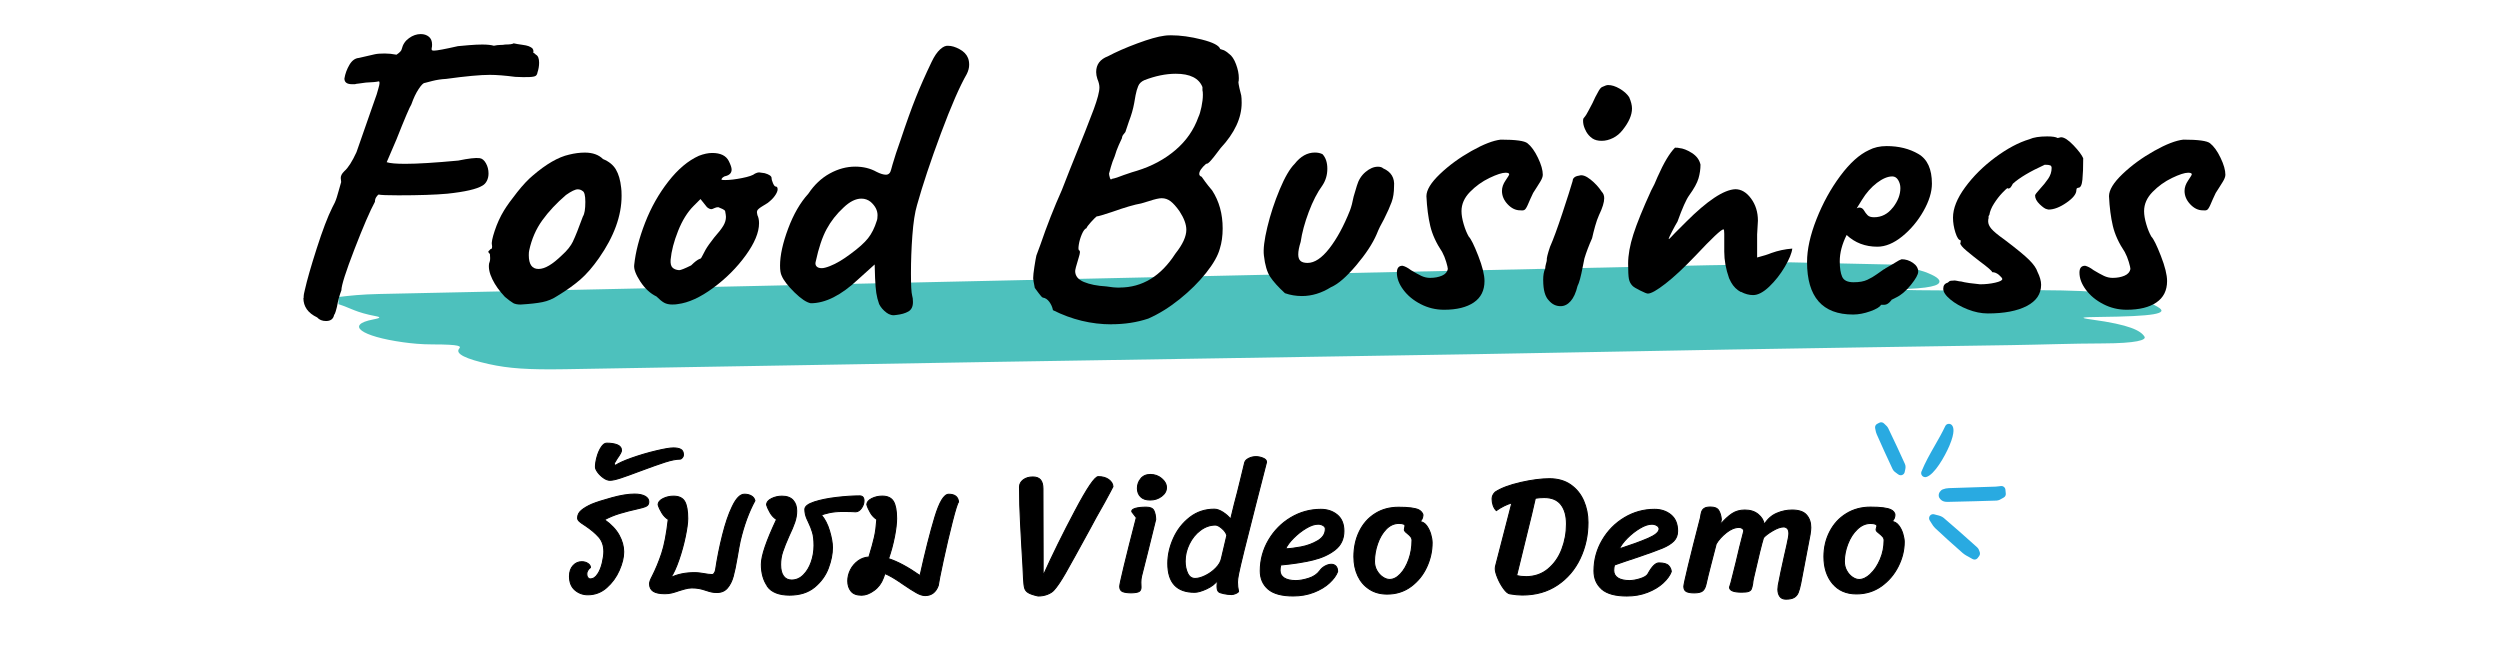 <svg xmlns="http://www.w3.org/2000/svg" id="Grid" width="600" height="160" viewBox="0 0 600 160"><defs><style>      .cls-1 {        stroke: #000;        stroke-miterlimit: 10;        stroke-width: .25px;      }      .cls-2 {        fill: #29aae1;      }      .cls-3 {        fill: #4dc1bd;      }    </style></defs><g><path class="cls-3" d="M429.26,62.95c8.7.19,17.41.38,26.11.57,2.27.59,5.07,1.16,6.67,1.76,2.3.86,3.83,1.74,3.34,2.6-.53.93-4,1.57-13.2,1.56,11.03.41,20.95.24,30.84.2,18.47-.08,25.54.43,31.87,2.59,1.39.47,2.14.96,2.99,1.45,2.8,1.61-.94,2.24-14.07,2.39-3.83.04-5.32.15-1.75.63,9.09,1.23,11.7,2.66,12.61,4.08.54.84-1.99,1.61-9.89,1.64-7.8.02-14.69.3-22.15.41-22.7.34-45.37.69-67.96,1.07-20.03.34-39.85.76-59.9,1.09-38.32.64-76.77,1.22-115.1,1.85-34.69.57-69.27,1.19-103.95,1.77-8.95.15-13.62-.17-18.39-1.23-5.43-1.21-8.17-2.45-7.13-3.7.47-.57.45-1.01-6.35-1.02-2.74,0-5.04-.23-7.13-.52-10.04-1.4-13.94-4.17-7.16-5.47,1.34-.26,2.17-.5.71-.77-4.96-.93-6.01-1.94-9.04-2.9l.04-1.72c2.67-.33,5.51-.63,9.69-.72,30.2-.64,60.42-1.27,90.57-1.93,39.48-.86,78.88-1.75,118.37-2.6,36.7-.8,73.55-1.54,110.17-2.37,6.58-.15,14.34-.06,19.18-.68Z"></path><g><path d="M72.87,71.53c0-.65.1-1.29.29-1.94.52-2.33,1.47-5.66,2.86-9.99,1.39-4.33,2.63-7.6,3.73-9.8.45-.78.81-1.58,1.07-2.42.26-.84.42-1.39.48-1.65.32-1.16.52-1.84.58-2.04l-.1-.97c0-.26.06-.52.19-.78.13-.26.35-.55.68-.87.9-.78,1.87-2.29,2.91-4.56l3.69-10.57,1.16-3.3c.06-.26.19-.71.39-1.36.19-.65.29-1.1.29-1.36s-.07-.39-.19-.39c-.52.13-1.55.23-3.1.29-.78.13-1.36.21-1.75.24-.39.03-.68.08-.87.15h-.68c-1.23,0-1.84-.45-1.84-1.36.19-1.16.6-2.26,1.21-3.3.61-1.03,1.37-1.58,2.28-1.65l3.78-.87c.58-.13,1.39-.19,2.42-.19.9,0,1.84.1,2.81.29.78-.52,1.2-.97,1.26-1.36.26-1.1.84-1.97,1.75-2.62.9-.65,1.84-.97,2.81-.97.78,0,1.42.21,1.94.63.52.42.78,1.05.78,1.89,0,.39-.03.68-.1.87v.34c0,.16.19.24.58.24.65,0,2.55-.35,5.72-1.07.52-.06,1.41-.15,2.67-.24,1.26-.1,2.31-.15,3.15-.15,1.23,0,2.17.1,2.81.29.58-.13,1.1-.19,1.55-.19s.84-.03,1.16-.1c1.1,0,1.78-.1,2.04-.29.58.13,1.24.24,1.99.34.74.1,1.28.21,1.6.34.32.13.61.29.87.48.19.26.29.49.29.68s-.03.33-.1.39l-.19-.1c.06,0,.18.05.34.15.16.1.34.24.53.44.52.26.78.91.78,1.94,0,.78-.13,1.55-.39,2.33-.06.39-.21.66-.44.82-.23.16-.76.26-1.6.29-.84.03-1.94.02-3.3-.05-2.46-.32-4.5-.48-6.11-.48-2.26,0-5.76.32-10.48.97-1.16.06-2.25.23-3.25.48-1,.26-1.63.42-1.89.49-.32,0-.81.49-1.45,1.46-.65.97-1.23,2.2-1.75,3.69-.39.58-1.59,3.39-3.59,8.44l-2.33,5.43c.78.26,2.26.39,4.46.39,2.91,0,7.14-.26,12.71-.78,2.52-.52,4.23-.71,5.14-.58.58.07,1.08.47,1.5,1.21.42.74.63,1.57.63,2.47,0,.65-.13,1.23-.39,1.75-.26.52-.62.91-1.07,1.16-1.36.84-4.17,1.49-8.44,1.94-2.85.26-6.76.39-11.74.39-2.65,0-4.24-.06-4.75-.19-.13.07-.31.26-.53.58-.23.32-.34.71-.34,1.16-1.16,2.13-2.8,5.92-4.9,11.35-2.1,5.43-3.15,8.73-3.15,9.89-.45,1.16-.81,2.49-1.07,3.98-.06.26-.16.61-.29,1.07-.13.45-.26.74-.39.87-.19.97-.84,1.46-1.94,1.46-.91,0-1.62-.29-2.13-.87-2.2-1.04-3.3-2.59-3.3-4.66Z"></path><path d="M123.12,72.7c-.45-.26-1.1-.74-1.94-1.45-1.29-1.36-2.3-2.76-3.01-4.22-.71-1.46-.97-2.73-.78-3.83.19-.45.27-.91.24-1.36-.03-.45-.05-.74-.05-.87-.26-.26-.39-.44-.39-.53s.06-.19.19-.29c.13-.1.23-.21.29-.34.39,0,.52-.36.39-1.07-.13-.52.1-1.65.68-3.39s1.32-3.36,2.23-4.85c.71-1.16,1.76-2.62,3.15-4.37,1.39-1.75,2.63-3.07,3.73-3.98,3.23-2.78,6.14-4.46,8.73-5.04,1.29-.32,2.55-.49,3.78-.49,1.87,0,3.33.52,4.36,1.55,1.42.58,2.46,1.42,3.1,2.52.65,1.1,1.07,2.56,1.26,4.37.06.39.1,1.03.1,1.94,0,4.79-1.81,9.76-5.43,14.94-1.49,2.13-2.98,3.85-4.46,5.14-1.49,1.29-3.3,2.59-5.43,3.88-1.16.78-2.39,1.29-3.69,1.55-1.29.26-3.04.45-5.24.58-.78,0-1.39-.13-1.84-.39ZM137.52,57.91c.55-1.13,1.34-3.12,2.38-5.97.39-.58.58-1.75.58-3.49,0-1.55-.23-2.42-.68-2.62-.32-.26-.71-.39-1.16-.39-.58,0-1.52.45-2.81,1.36-2.26,1.94-4.16,3.96-5.67,6.06-1.52,2.1-2.57,4.51-3.15,7.23-.07.26-.1.65-.1,1.16,0,2.2.78,3.3,2.33,3.3s3.36-1.1,5.63-3.3c1.23-1.1,2.12-2.21,2.67-3.35Z"></path><path d="M161.43,73.09c-.84,0-1.52-.15-2.04-.44-.52-.29-1.13-.79-1.84-1.5-1.49-.71-2.78-1.91-3.88-3.59-1.1-1.68-1.59-3.01-1.46-3.98.32-3.1,1.2-6.48,2.62-10.14,1.42-3.65,3.28-6.95,5.58-9.89,2.29-2.94,4.74-5,7.32-6.16,1.16-.45,2.23-.68,3.2-.68,2,0,3.33.65,3.98,1.94.45.91.68,1.59.68,2.04,0,.78-.45,1.29-1.36,1.55-.19,0-.42.1-.68.29-.26.19-.39.39-.39.58.06.07.35.1.87.1,1.1,0,2.46-.16,4.07-.48,1.62-.32,2.65-.68,3.1-1.07.39-.19.71-.29.97-.29l1.36.19c1.1.32,1.65.71,1.65,1.16,0,.32.11.74.34,1.26.23.52.44.78.63.78.32,0,.48.23.48.68,0,.39-.21.89-.63,1.5-.42.62-1.02,1.21-1.79,1.79-.32.19-.79.48-1.41.87-.62.39-.97.71-1.07.97-.1.26-.08.62.05,1.07.26.52.39,1.16.39,1.94,0,2.2-1.07,4.77-3.2,7.71-2.13,2.94-4.74,5.55-7.81,7.81-3.07,2.26-5.9,3.56-8.49,3.88-.32.07-.74.1-1.26.1ZM165.89,63.68c.84-.84,1.52-1.36,2.04-1.55.19,0,.37-.18.53-.53.16-.35.45-.9.87-1.65.42-.74,1.12-1.73,2.09-2.96,1.03-1.16,1.76-2.1,2.18-2.81.42-.71.63-1.42.63-2.13,0-.26-.07-.71-.19-1.36-.06-.19-.28-.37-.63-.53-.36-.16-.7-.31-1.02-.44-.32,0-.65.08-.97.24-.32.16-.55.24-.68.24-.32,0-.68-.16-1.07-.49l-1.55-1.94-1.65,1.65c-1.49,1.49-2.73,3.49-3.73,6.01-1,2.52-1.6,4.82-1.79,6.89-.06.91.08,1.54.44,1.89.35.36.89.57,1.6.63.39,0,1.36-.39,2.91-1.16Z"></path><path d="M212.74,75.02c-.78-.58-1.36-1.26-1.75-2.04-.32-.9-.55-1.79-.68-2.67-.13-.87-.23-2.05-.29-3.54l-.1-3.3-3.98,3.59c-4.07,3.82-7.86,5.72-11.35,5.72-1.04-.19-2.34-1.07-3.93-2.62-1.58-1.55-2.6-2.88-3.06-3.98-.26-.52-.39-1.33-.39-2.42,0-2.46.65-5.42,1.94-8.88,1.29-3.46,2.91-6.26,4.85-8.39,1.42-2.13,3.14-3.75,5.14-4.85,2-1.1,4.04-1.65,6.11-1.65,1.94,0,3.65.42,5.14,1.26.9.45,1.65.68,2.23.68.65,0,1.07-.42,1.26-1.26.06-.32.45-1.62,1.16-3.88l1.07-3.1c1.42-4.27,2.65-7.69,3.69-10.28,1.03-2.59,2.29-5.43,3.78-8.54.65-1.36,1.32-2.36,2.04-3.01.71-.65,1.36-.94,1.94-.87.84,0,1.76.28,2.76.83,1,.55,1.66,1.25,1.99,2.08.19.45.29,1,.29,1.65,0,.71-.19,1.46-.58,2.23-1.68,2.91-3.75,7.66-6.21,14.26-2.46,6.6-4.36,12.32-5.72,17.17-.52,1.75-.89,4.17-1.12,7.28-.23,3.1-.34,6.14-.34,9.12s.1,4.62.29,5.33c.13.39.19.91.19,1.55,0,1.1-.37,1.86-1.12,2.28-.74.42-1.7.69-2.86.82-.84.19-1.65,0-2.42-.58ZM204.11,60.96c1.94-1.42,3.35-2.68,4.22-3.78.87-1.1,1.57-2.49,2.09-4.17.13-.32.19-.78.19-1.36,0-1.16-.55-2.23-1.65-3.2-.65-.52-1.39-.78-2.23-.78-1.36,0-2.78.71-4.27,2.13-1.68,1.55-3.04,3.28-4.07,5.19-1.04,1.91-1.91,4.51-2.62,7.81-.13.45-.06.82.19,1.12.26.29.68.44,1.26.44.45,0,1.1-.16,1.94-.49,1.49-.58,3.14-1.55,4.95-2.91Z"></path><path d="M266.77,77.84c-4.85,0-9.54-1.13-14.06-3.4-.13-.71-.42-1.37-.87-1.99-.45-.61-.97-.95-1.55-1.02-.19-.06-.52-.4-.97-1.02-.45-.61-.78-1.05-.97-1.31-.26-1.29-.39-2.07-.39-2.33,0-.58.1-1.49.29-2.72.19-1.23.35-2.13.48-2.72l.97-2.62c1.55-4.53,3.26-8.89,5.14-13.09l1.94-4.95c2.91-7.18,4.82-11.99,5.72-14.45.9-2.46,1.36-4.2,1.36-5.24,0-.58-.16-1.26-.49-2.04-.19-.58-.29-1.13-.29-1.65,0-1.81.94-3.07,2.81-3.78,1.94-1.03,4.3-2.07,7.08-3.1,2.78-1.03,4.95-1.65,6.5-1.84.32-.06.84-.1,1.55-.1,2.26,0,4.74.34,7.42,1.02,2.68.68,4.15,1.44,4.41,2.28l.58.19c.06,0,.23.06.49.19.26.13.61.39,1.07.78.65.45,1.2,1.28,1.65,2.47.45,1.2.68,2.31.68,3.35,0,.45-.03.78-.1.97,0,.19.08.66.24,1.41.16.74.31,1.34.44,1.79.06.39.1.97.1,1.75,0,3.62-1.68,7.24-5.04,10.86l-1.26,1.65c-.13.19-.47.62-1.02,1.26-.55.65-.95.94-1.21.87-1.1.97-1.65,1.78-1.65,2.43,0,.32.19.55.58.68.13.19.4.58.82,1.16.42.58.99,1.29,1.7,2.13,1.68,2.59,2.52,5.62,2.52,9.12,0,1.81-.23,3.43-.68,4.85-.45,1.68-1.55,3.62-3.3,5.82s-3.86,4.3-6.35,6.3c-2.49,2-5,3.55-7.52,4.66-2.72.91-5.66,1.36-8.83,1.36ZM268.71,69.01c5.43,0,9.89-2.72,13.39-8.15,1.75-2.2,2.62-4.11,2.62-5.72,0-1.29-.55-2.78-1.65-4.46-.78-1.1-1.49-1.89-2.13-2.38-.65-.49-1.36-.73-2.13-.73-.65,0-1.65.23-3.01.68l-1.94.58c-1.55.26-3.88.94-6.98,2.04-2.13.71-3.36,1.07-3.69,1.07-.26.19-.71.65-1.36,1.36-.65.71-1,1.2-1.07,1.46-.39.13-.76.62-1.12,1.46-.36.84-.6,1.68-.73,2.52-.13.84-.1,1.29.1,1.36.26.06.23.62-.1,1.65-.32,1.04-.55,1.81-.68,2.33-.13.52-.19.84-.19.97,0,1.16.69,2.04,2.09,2.62,1.39.58,3.18.94,5.38,1.07,1.1.19,2.17.29,3.2.29ZM269.58,42.05c1.68-.58,2.78-.94,3.3-1.07,3.56-1.1,6.63-2.75,9.21-4.95,2.59-2.2,4.43-4.85,5.53-7.95.26-.52.5-1.32.73-2.42.23-1.1.34-2.07.34-2.91,0-.52-.03-.87-.1-1.07v-.78c-.84-2.13-2.98-3.2-6.4-3.2-2.39,0-4.92.52-7.57,1.55-.71.32-1.2.79-1.45,1.41-.26.62-.47,1.34-.63,2.18-.16.84-.28,1.49-.34,1.94-.26,1.42-.68,2.88-1.26,4.37l-.78,2.33c0,.13-.15.36-.44.68-.29.32-.44.65-.44.97-.13.26-.39.82-.78,1.7-.39.87-.71,1.76-.97,2.67-.39.91-.7,1.76-.92,2.57-.23.81-.37,1.34-.44,1.6,0,.19.06.52.19.97.13.45.29.55.49.29.71-.13,1.62-.42,2.72-.87Z"></path><path d="M304.84,66.44c-.74-1.13-1.25-2.83-1.5-5.09-.19-1.49.08-3.77.82-6.84.74-3.07,1.73-6.08,2.96-9.02,1.23-2.94,2.42-5,3.59-6.16,1.42-1.81,3.04-2.72,4.85-2.72.71,0,1.32.13,1.84.39.78.84,1.16,2,1.16,3.49s-.39,2.81-1.16,3.98c-1.23,1.68-2.33,3.82-3.3,6.4-.97,2.59-1.62,4.98-1.94,7.18-.39,1.23-.58,2.23-.58,3.01,0,.71.18,1.23.53,1.55.35.32.92.49,1.7.49,1.68,0,3.43-1.16,5.24-3.49,1.81-2.33,3.46-5.37,4.95-9.12.32-.84.61-1.94.87-3.3.45-1.55.71-2.42.78-2.62.39-1.36,1.08-2.46,2.08-3.3,1-.84,1.99-1.26,2.96-1.26.58,0,1,.13,1.26.39,1.94.84,2.81,2.3,2.62,4.37,0,1.42-.19,2.67-.58,3.73-.39,1.07-1,2.44-1.84,4.12-.71,1.23-1.29,2.42-1.75,3.59-.97,2.26-2.62,4.77-4.95,7.52-2.33,2.75-4.33,4.48-6.01,5.19-2.26,1.42-4.59,2.13-6.98,2.13-1.42,0-2.78-.23-4.07-.68-1.62-1.49-2.8-2.8-3.54-3.93Z"></path><path d="M340.97,72.99c-1.75-.9-3.14-2.05-4.17-3.44-1.04-1.39-1.55-2.76-1.55-4.12,0-1.1.45-1.65,1.36-1.65.58.13,1.26.48,2.04,1.07.97.58,1.79,1.04,2.47,1.36.68.32,1.37.48,2.09.48,1.1,0,2.05-.18,2.86-.53.81-.35,1.28-.89,1.41-1.6,0-.26-.13-.82-.39-1.7-.26-.87-.58-1.66-.97-2.38-1.42-2.13-2.38-4.22-2.86-6.26-.48-2.04-.79-4.41-.92-7.13,0-1.49,1.08-3.26,3.25-5.33,2.17-2.07,4.69-3.91,7.57-5.53,2.88-1.62,5.22-2.52,7.03-2.72,3.56,0,5.69.29,6.4.87.9.71,1.75,1.88,2.52,3.49.78,1.62,1.16,2.97,1.16,4.07,0,.45-.21,1.02-.63,1.7-.42.68-.7,1.12-.82,1.31l-.87,1.36-.68,1.46c-.13.32-.34.81-.63,1.45-.29.65-.55,1.04-.78,1.16-.23.13-.57.16-1.02.1-1.1,0-2.1-.49-3.01-1.46-.91-.97-1.36-2.04-1.36-3.2,0-.84.29-1.68.87-2.52.58-.84.87-1.33.87-1.46,0-.26-.29-.39-.87-.39-.84,0-2.13.42-3.88,1.26-1.75.84-3.3,1.96-4.66,3.35-1.36,1.39-2.04,2.93-2.04,4.61,0,.91.18,1.96.53,3.15.35,1.2.76,2.18,1.21,2.96.52.52,1.28,2.05,2.28,4.61,1,2.56,1.5,4.58,1.5,6.06,0,2.26-.86,3.98-2.57,5.14-1.71,1.16-4.09,1.75-7.13,1.75-2,0-3.88-.45-5.63-1.36Z"></path><path d="M370.36,67.26c0-1.23.16-2.17.49-2.81,0-.32.06-.71.19-1.16.13-.45.19-.74.19-.87-.06-.39.19-1.46.78-3.2.78-1.75,1.76-4.43,2.96-8.05,1.2-3.62,2.02-6.21,2.47-7.76,0-.32.13-.6.39-.82.26-.23.65-.37,1.16-.44.71-.26,1.62.05,2.72.92,1.1.87,2,1.86,2.72,2.96.39.39.58.91.58,1.55,0,.97-.42,2.33-1.26,4.07-.32.71-.63,1.59-.92,2.62-.29,1.04-.53,2-.73,2.91-.78,1.75-1.39,3.36-1.84,4.85-.19.84-.32,1.49-.39,1.94-.45,2.39-.87,3.95-1.26,4.66-.39,1.62-.94,2.83-1.65,3.64-.71.81-1.52,1.21-2.42,1.21-1.1,0-2.04-.45-2.81-1.36-.91-.91-1.36-2.52-1.36-4.85ZM380.64,31.47c-.39-.71-.62-1.39-.68-2.04-.06-.65,0-1.03.19-1.16.39-.45.78-1.07,1.16-1.84s.68-1.33.87-1.65c.52-1.16.94-2,1.26-2.52.45-.91.87-1.39,1.26-1.46.52-.26.94-.39,1.26-.39.84,0,1.76.29,2.76.87,1,.58,1.76,1.26,2.28,2.04.45,1.04.68,1.94.68,2.72,0,1.55-.74,3.27-2.23,5.14-.65.84-1.42,1.49-2.33,1.94-.91.45-1.81.68-2.72.68s-1.65-.19-2.23-.58c-.65-.45-1.16-1.03-1.55-1.75Z"></path><path d="M417.79,70.08c-.97-.52-1.75-1.29-2.33-2.33l-.48-.97c-.78-2.2-1.16-4.33-1.16-6.4v-4.27c0-.71-.06-1.07-.19-1.07-.52,0-2.75,2.1-6.69,6.3-2.78,2.91-5.19,5.16-7.23,6.74-2.04,1.58-3.44,2.38-4.22,2.38-.26,0-.87-.24-1.84-.73-.97-.48-1.59-.86-1.84-1.12-.45-.45-.74-1-.87-1.65-.13-.65-.19-1.87-.19-3.69,0-2.07.42-4.41,1.26-7.03.84-2.62,2.26-6.13,4.27-10.52.52-.91,1.03-2,1.55-3.3,1.49-3.36,2.88-5.69,4.17-6.98.52,0,.87.03,1.07.1.84.07,1.83.45,2.96,1.16,1.13.71,1.83,1.65,2.09,2.81,0,1.1-.16,2.2-.48,3.3-.32,1.1-1.07,2.46-2.23,4.07-.71.97-1.65,3.07-2.81,6.3-.32.52-.76,1.31-1.31,2.38-.55,1.07-.82,1.67-.82,1.79.06.07.26-.08.58-.44.32-.36.65-.69.97-1.02l2.62-2.62c5.11-5.11,9.05-7.73,11.83-7.86,1.42,0,2.68.74,3.78,2.23,1.1,1.49,1.65,3.27,1.65,5.33,0,.39-.07,1.49-.19,3.3v5.53c1.49-.39,2.62-.74,3.4-1.07,1.62-.58,3.3-.94,5.04-1.07-.13,1.1-.73,2.56-1.79,4.37-1.07,1.81-2.31,3.39-3.73,4.75-1.42,1.36-2.72,2.04-3.88,2.04-.97,0-1.94-.26-2.91-.78Z"></path><path d="M433.69,62.9c0-3.04.76-6.48,2.28-10.33,1.52-3.85,3.43-7.31,5.72-10.38,2.29-3.07,4.57-5.12,6.84-6.16,1.23-.65,2.65-.97,4.27-.97,2.91,0,5.45.63,7.61,1.89,2.17,1.26,3.25,3.64,3.25,7.13,0,2-.68,4.2-2.04,6.6-1.36,2.39-3.06,4.41-5.09,6.06-2.04,1.65-4.03,2.47-5.97,2.47-2.91,0-5.37-.94-7.37-2.81-1.1,2.2-1.65,4.3-1.65,6.3,0,1.62.19,2.86.58,3.73.39.87,1.29,1.31,2.72,1.31s2.46-.19,3.3-.58c.84-.39,1.62-.84,2.33-1.36.71-.52,1.26-.91,1.65-1.16l.39-.19h-.1c1.16-.65,2.02-1.15,2.57-1.5.55-.36,1.02-.6,1.41-.73.97,0,1.88.29,2.72.87.84.58,1.26,1.29,1.26,2.13,0,.65-.58,1.7-1.75,3.15-1.16,1.45-2.36,2.47-3.59,3.05l-1.16.58h.1c-.58.78-1.16,1.16-1.75,1.16h-.78c-.26.52-1.12,1.03-2.57,1.55-1.46.52-2.83.78-4.12.78-7.37,0-11.06-4.2-11.06-12.61ZM454.3,49.81c1.2-1.55,1.79-3.1,1.79-4.66,0-.71-.18-1.36-.53-1.94-.36-.58-.82-.87-1.41-.87-1.1,0-2.33.52-3.69,1.55-1.36,1.04-2.56,2.39-3.59,4.07l-1.26,2.04c.26-.13.45-.19.58-.19.52,0,.9.23,1.16.68.26.45.55.84.87,1.16.32.33.84.49,1.55.49,1.81,0,3.31-.78,4.51-2.33Z"></path><path d="M472.25,74.25c-1.65-.65-3.04-1.44-4.17-2.38-1.13-.94-1.7-1.79-1.7-2.57s.35-1.26,1.07-1.46l.48-.39c.13-.06.39-.1.78-.1.26-.06.58-.05.97.05.39.1.71.15.97.15.45.13,1.13.26,2.04.39l2.52.29c1.29,0,2.5-.13,3.64-.39,1.13-.26,1.7-.55,1.7-.87,0-.19-.26-.52-.78-.97-.52-.45-1.07-.68-1.65-.68,0-.26-1-1.13-3.01-2.62-1.1-.84-2.15-1.68-3.15-2.52-1-.84-1.5-1.46-1.5-1.84l.1-.19v-.49c-.45,0-.87-.61-1.26-1.84-.39-1.23-.58-2.42-.58-3.59,0-2.2.97-4.62,2.91-7.27,1.94-2.65,4.35-5.04,7.23-7.18,2.88-2.13,5.61-3.59,8.2-4.36.97-.45,2.39-.68,4.27-.68,1.23,0,2.07.13,2.52.39l.78-.19c.78,0,1.78.65,3.01,1.94,1.23,1.29,2,2.33,2.33,3.1,0,2.13-.06,3.85-.19,5.14-.13,1.29-.45,1.94-.97,1.94-.07,0-.16.03-.29.1-.13.07-.19.23-.19.48,0,.91-.79,1.91-2.38,3.01-1.59,1.1-3.02,1.65-4.32,1.65l-.39-.1c-.39-.06-.95-.45-1.7-1.16-.74-.71-1.12-1.42-1.12-2.13,0-.19.39-.71,1.16-1.55.78-.84,1.44-1.66,1.99-2.47.55-.81.82-1.66.82-2.57,0-.32-.11-.53-.34-.63-.23-.1-.66-.15-1.31-.15-3.56,1.62-6.11,3.14-7.66,4.56-.19.39-.37.68-.53.87-.16.19-.37.29-.63.29,0-.06-.03-.1-.1-.1-.13,0-.55.37-1.26,1.12-.71.74-1.37,1.6-1.99,2.57-.62.97-.99,1.88-1.12,2.72l-.19.29v.49c-.06.13-.1.39-.1.78,0,.58.26,1.18.78,1.79.52.62,1.55,1.47,3.1,2.57,2.91,2.2,4.9,3.83,5.97,4.9,1.07,1.07,1.73,2.02,1.99,2.86.58,1.16.87,2.2.87,3.1,0,2.2-1.15,3.9-3.44,5.09-2.3,1.2-5.42,1.79-9.36,1.79-1.55,0-3.15-.32-4.8-.97Z"></path><path d="M504.79,72.99c-1.75-.9-3.14-2.05-4.17-3.44-1.04-1.39-1.55-2.76-1.55-4.12,0-1.1.45-1.65,1.36-1.65.58.13,1.26.48,2.04,1.07.97.58,1.79,1.04,2.47,1.36.68.32,1.37.48,2.09.48,1.1,0,2.05-.18,2.86-.53.81-.35,1.28-.89,1.41-1.6,0-.26-.13-.82-.39-1.7-.26-.87-.58-1.66-.97-2.38-1.42-2.13-2.38-4.22-2.86-6.26-.48-2.04-.79-4.41-.92-7.13,0-1.49,1.08-3.26,3.25-5.33,2.17-2.07,4.69-3.91,7.57-5.53,2.88-1.62,5.22-2.52,7.03-2.72,3.56,0,5.69.29,6.4.87.9.71,1.75,1.88,2.52,3.49.78,1.62,1.16,2.97,1.16,4.07,0,.45-.21,1.02-.63,1.7-.42.68-.7,1.12-.82,1.31l-.87,1.36-.68,1.46c-.13.32-.34.81-.63,1.45-.29.65-.55,1.04-.78,1.16-.23.13-.57.16-1.02.1-1.1,0-2.1-.49-3.01-1.46-.91-.97-1.36-2.04-1.36-3.2,0-.84.29-1.68.87-2.52.58-.84.87-1.33.87-1.46,0-.26-.29-.39-.87-.39-.84,0-2.13.42-3.88,1.26-1.75.84-3.3,1.96-4.66,3.35-1.36,1.39-2.04,2.93-2.04,4.61,0,.91.18,1.96.53,3.15.35,1.2.76,2.18,1.21,2.96.52.52,1.28,2.05,2.28,4.61,1,2.56,1.5,4.58,1.5,6.06,0,2.26-.86,3.98-2.57,5.14-1.71,1.16-4.09,1.75-7.13,1.75-2,0-3.88-.45-5.63-1.36Z"></path></g></g><g><path class="cls-1" d="M143.47,137.77c.49-.78.85-1.7,1.09-2.75.24-1.05.36-1.92.36-2.62,0-1.43-.4-2.6-1.2-3.51-.8-.91-1.87-1.81-3.21-2.71-.67-.42-1.16-.76-1.45-1.03s-.44-.54-.44-.82c0-.73.31-1.35.94-1.87.63-.52,1.45-1,2.46-1.45,1.09-.45,2.7-.97,4.83-1.55,2.13-.59,3.95-.88,5.46-.88,1.04,0,1.86.17,2.48.5.62.34.92.78.92,1.34,0,.42-.13.73-.38.92-.25.2-.64.36-1.18.5l-1.01.25c-1.62.36-3.09.74-4.39,1.13-1.3.39-2.53.9-3.68,1.51,1.62,1.15,2.8,2.39,3.53,3.74.73,1.34,1.09,2.67,1.09,3.99s-.36,2.79-1.07,4.41c-.71,1.62-1.72,3.01-3.02,4.16-1.3,1.15-2.81,1.72-4.52,1.72-1.18,0-2.21-.38-3.09-1.13-.88-.76-1.32-1.86-1.32-3.32,0-1.06.29-1.91.86-2.54.57-.63,1.27-.95,2.08-.95.59,0,1.08.14,1.49.42.41.28.61.6.61.97-.06.03-.15.11-.29.25-.14.14-.27.32-.4.55s-.19.48-.19.76c0,.36.08.65.25.86s.35.32.55.32c.73,0,1.34-.39,1.83-1.18Z"></path><path class="cls-1" d="M143.28,109.66c.25-.91.59-1.69,1.01-2.33.42-.64.85-.97,1.3-.97,1.04,0,1.89.13,2.56.4.67.27,1.01.72,1.01,1.37,0,.31-.35.95-1.05,1.93l-.71,1.18.25.5c.73-.53,2.04-1.13,3.95-1.81,1.9-.67,3.85-1.25,5.84-1.72,1.99-.48,3.37-.71,4.16-.71s1.35.11,1.78.34c.43.22.65.67.65,1.34,0,.22-.09.45-.27.67-.18.22-.37.34-.57.34-.9,0-2.09.24-3.57.71-1.48.48-3.46,1.18-5.92,2.1-2.07.78-3.66,1.36-4.77,1.72-1.11.36-1.95.55-2.54.55-.48,0-.99-.19-1.53-.57s-1.01-.83-1.39-1.34c-.38-.52-.57-.94-.57-1.28,0-.7.13-1.5.38-2.42Z"></path><path class="cls-1" d="M156.51,138.36c.87-1.71,1.63-3.55,2.29-5.52.66-1.97,1.18-4.7,1.58-8.17-.62-.39-1.13-.92-1.53-1.58-.41-.66-.71-1.31-.9-1.95.03-.62.43-1.11,1.2-1.49.77-.38,1.6-.57,2.5-.57,1.29,0,2.18.42,2.67,1.26.49.84.74,2.21.74,4.12,0,1.01-.2,2.45-.59,4.33-.39,1.88-.9,3.73-1.53,5.56-.63,1.83-1.28,3.26-1.95,4.26,1.6-.78,3.51-1.18,5.75-1.18.36,0,.76.03,1.18.08.42.06.71.1.88.13.9.17,1.6.25,2.1.25.2,0,.37-.11.52-.34.15-.22.26-.48.31-.76.42-2.8.98-5.59,1.68-8.38.7-2.79,1.47-5.05,2.31-6.78.95-2.02,1.93-3.02,2.94-3.02.64,0,1.2.13,1.66.4.46.27.75.65.86,1.15-1.48,2.72-2.66,5.94-3.53,9.66-.17.78-.41,2.07-.71,3.86-.34,1.99-.66,3.54-.97,4.66-.31,1.12-.77,2.04-1.39,2.77-.62.73-1.46,1.09-2.52,1.09-.5,0-.94-.04-1.32-.13s-.82-.21-1.32-.38c-.56-.2-1.09-.34-1.6-.44-.5-.1-1.11-.15-1.81-.15-.56,0-1.15.1-1.79.29-.63.2-1.02.31-1.15.34-.7.25-1.32.44-1.85.57-.53.13-1.08.19-1.64.19-1.29,0-2.23-.2-2.81-.59-.59-.39-.88-.99-.88-1.81,0-.39.21-.98.63-1.76Z"></path><path class="cls-1" d="M184.21,140.71c-.99-1.4-1.49-3.15-1.49-5.25s1.22-5.61,3.65-10.79c-.62-.39-1.12-.92-1.51-1.58-.39-.66-.69-1.31-.88-1.95.03-.62.43-1.11,1.2-1.49.77-.38,1.6-.57,2.5-.57,1.18,0,2.06.32,2.65.97.59.64.88,1.5.88,2.56,0,.9-.15,1.8-.46,2.71-.31.91-.77,2.01-1.39,3.3-.67,1.51-1.18,2.77-1.51,3.78-.34,1.01-.5,2.04-.5,3.11,0,1.2.23,2.12.69,2.75.46.63,1.11.95,1.95.95,1.06,0,2-.4,2.81-1.2.81-.8,1.44-1.83,1.89-3.11.45-1.27.67-2.6.67-3.97s-.12-2.37-.36-3.17c-.24-.8-.57-1.63-.99-2.5-.06-.11-.17-.36-.34-.73-.17-.38-.29-.76-.38-1.13-.08-.38-.13-.76-.13-1.15,0-.7.76-1.29,2.27-1.79,1.51-.49,3.3-.85,5.38-1.09,2.07-.24,3.91-.36,5.5-.36.7,0,1.05.39,1.05,1.18,0,.59-.2,1.17-.59,1.74-.39.57-.85.88-1.39.9-.67-.06-1.76-.08-3.28-.08-1.09,0-2.1.1-3.02.29-.92.2-1.57.39-1.93.59.84.98,1.49,2.25,1.95,3.82.46,1.57.69,2.88.69,3.95,0,1.54-.33,3.19-.99,4.96-.66,1.76-1.76,3.28-3.3,4.56-1.54,1.27-3.54,1.91-6.01,1.91s-4.32-.7-5.31-2.1Z"></path><path class="cls-1" d="M214.66,128.87c-.35,1.79-.82,3.53-1.41,5.21,2.18.7,4.7,2.06,7.56,4.07,1.26-5.68,2.44-10.36,3.55-14.03,1.11-3.67,2.22-5.5,3.34-5.5,1.46,0,2.24.62,2.35,1.85-.25.25-.75,1.83-1.49,4.73-.74,2.9-1.47,6-2.18,9.3-.71,3.3-1.11,5.32-1.2,6.05-.59,1.6-1.64,2.39-3.15,2.39-.59,0-1.28-.22-2.08-.67s-1.86-1.12-3.17-2.02c-1.96-1.37-3.44-2.24-4.45-2.6-.06.34-.17.7-.34,1.09-.45,1.23-1.19,2.23-2.23,2.98-1.04.76-2.03,1.13-2.98,1.13-1.18,0-2.02-.32-2.54-.97s-.78-1.46-.78-2.44c0-.92.22-1.81.65-2.67.43-.85,1.04-1.57,1.81-2.14.77-.57,1.64-.89,2.62-.94.62-2.02,1.06-3.61,1.32-4.79.27-1.18.45-2.59.57-4.24-.62-.39-1.12-.92-1.51-1.58-.39-.66-.69-1.31-.88-1.95.03-.62.43-1.11,1.2-1.49.77-.38,1.6-.57,2.5-.57,1.29,0,2.18.43,2.69,1.28.5.85.76,2.22.76,4.09,0,1.15-.18,2.62-.52,4.41Z"></path><path class="cls-1" d="M246.77,142.23c-.45-.28-.73-.65-.86-1.11-.13-.46-.22-1.24-.27-2.33-.06-1.65-.2-4.23-.42-7.73-.03-.56-.13-2.37-.29-5.42-.17-3.05-.25-5.98-.25-8.78,0-.67.3-1.24.9-1.7s1.37-.69,2.29-.69c.84,0,1.46.23,1.85.69.39.46.59,1.17.59,2.12l.04,16.72v4.16c2.24-4.96,4.8-10.16,7.69-15.6,2.88-5.45,4.73-8.17,5.54-8.17,1.04,0,1.88.24,2.52.71.64.48.98,1.04,1.01,1.68-.17.36-.85,1.65-2.06,3.86l-1.97,3.49-1.43,2.65c-2.83,5.18-4.8,8.75-5.92,10.71-1.12,1.96-2.06,3.35-2.81,4.16-.34.39-.85.72-1.53.99-.69.27-1.44.4-2.25.4-1.12-.25-1.9-.52-2.35-.8Z"></path><path class="cls-1" d="M273.98,138.28c-.11.45-.17.94-.17,1.47l.04,1.18c0,.48-.15.81-.44,1.01-.29.2-.92.31-1.87.34-.92,0-1.62-.1-2.1-.29-.48-.2-.71-.62-.71-1.26,0-.31.36-1.95,1.07-4.91.71-2.97,1.69-6.83,2.92-11.59l-.97-1.26c-.08-.08-.13-.18-.13-.29,0-.28.31-.51.92-.69.62-.18,1.47-.27,2.56-.27.95,0,1.56.27,1.83.82.27.55.41,1.25.44,2.12-1.48,6.05-2.62,10.6-3.4,13.65ZM273.79,114.88c.55-.67,1.31-1.01,2.29-1.01,1.04,0,1.94.32,2.71.97.77.64,1.16,1.37,1.16,2.18s-.39,1.51-1.18,2.1c-.78.59-1.69.88-2.73.88s-1.77-.26-2.29-.78-.78-1.2-.78-2.04.27-1.64.82-2.31Z"></path><path class="cls-1" d="M299.71,109.99c.55-.27,1.13-.4,1.74-.4.5,0,1.05.11,1.64.34.59.22.88.55.88.97l-2.65,10.33c-2.32,9.04-3.68,14.56-4.07,16.55-.17.84-.25,1.48-.25,1.93,0,.76.08,1.5.25,2.23-.06.17-.27.34-.65.5-.38.17-.72.25-1.03.25-.56,0-1.18-.07-1.85-.21-.67-.14-1.09-.29-1.26-.46-.25-.22-.38-.67-.38-1.34,0-.5.06-.98.17-1.43-.59.84-1.48,1.53-2.67,2.08-1.19.55-2.15.82-2.88.82-4.28,0-6.43-2.31-6.43-6.93,0-2.02.46-4.03,1.37-6.05.91-2.02,2.21-3.68,3.91-5,1.69-1.32,3.66-1.97,5.9-1.97.62,0,1.3.25,2.06.73.76.49,1.37,1.04,1.85,1.66.62-2.6,1.16-4.77,1.64-6.51.22-.92.48-1.98.78-3.17.29-1.19.61-2.48.94-3.89.11-.42.44-.76.99-1.03ZM293.24,126.79c-.63-.52-1.14-.78-1.53-.78-1.29,0-2.49.42-3.61,1.26-1.12.84-2.01,1.93-2.67,3.28-.66,1.34-.99,2.73-.99,4.16,0,1.06.2,2.02.59,2.86.39.84.99,1.26,1.81,1.26.7,0,1.52-.23,2.46-.69.94-.46,1.77-1.06,2.5-1.81.73-.74,1.18-1.5,1.34-2.29l1.3-5.54c-.17-.62-.57-1.18-1.2-1.7Z"></path><path class="cls-1" d="M304.35,141.39c-1.26-1.09-1.89-2.55-1.89-4.37,0-2.66.67-5.12,2-7.39,1.33-2.27,3.11-4.07,5.33-5.4,2.23-1.33,4.63-1.99,7.2-1.99,1.57,0,2.88.44,3.95,1.32,1.06.88,1.6,2.18,1.6,3.89,0,1.9-.71,3.41-2.12,4.51-1.41,1.11-3.19,1.92-5.33,2.44-2.14.52-4.71.92-7.71,1.2-.11.42-.17.85-.17,1.3,0,.78.33,1.39.99,1.81.66.42,1.59.63,2.79.63.9,0,1.92-.18,3.09-.55,1.16-.36,2.05-.97,2.67-1.81.34-.48.76-.85,1.28-1.13.52-.28,1.01-.42,1.49-.42.45,0,.81.15,1.09.44.28.29.42.73.42,1.32-.34.9-.99,1.8-1.97,2.71-.98.91-2.23,1.66-3.74,2.25-1.51.59-3.16.88-4.96.88-2.74,0-4.75-.55-6.01-1.64ZM312.24,131.26c1.48-.28,2.83-.78,4.03-1.49,1.2-.71,1.81-1.66,1.81-2.84,0-.34-.18-.61-.55-.82-.36-.21-.76-.31-1.18-.31-.84,0-1.8.32-2.88.97-1.08.64-2.08,1.43-3,2.35-.92.92-1.57,1.79-1.93,2.6.98-.03,2.21-.18,3.7-.46Z"></path><path class="cls-1" d="M328.63,141.39c-1.2-.78-2.12-1.85-2.75-3.19-.63-1.34-.95-2.87-.95-4.58,0-2.24.44-4.26,1.32-6.07.88-1.81,2.13-3.23,3.76-4.26,1.62-1.04,3.51-1.55,5.67-1.55,2.38,0,3.99.21,4.83.63.22.11.44.29.65.52.21.24.33.47.36.69-.06.76-.31,1.29-.76,1.6.64.06,1.18.38,1.62.97.43.59.76,1.27.99,2.04.22.77.34,1.46.34,2.08,0,1.99-.43,3.93-1.3,5.82-.87,1.89-2.12,3.44-3.76,4.66-1.64,1.22-3.55,1.83-5.73,1.83-1.65,0-3.08-.39-4.28-1.18ZM336.08,137.77c.83-.87,1.5-2.02,2.02-3.47.52-1.44.78-2.99.78-4.64,0-.31-.1-.59-.29-.84-.2-.25-.48-.52-.84-.8-.06-.03-.19-.14-.4-.34-.21-.2-.31-.38-.31-.55,0-.11.03-.27.08-.48.06-.21.08-.36.08-.44,0-.39-.49-.59-1.47-.59-1.15,0-2.16.46-3.05,1.37-.88.91-1.57,2.07-2.06,3.49-.49,1.41-.74,2.83-.74,4.26,0,.81.19,1.55.57,2.21.38.66.85,1.18,1.41,1.55.56.38,1.11.57,1.64.57.9,0,1.76-.43,2.58-1.3Z"></path><path class="cls-1" d="M364.95,115.79c2.66-.6,4.97-.9,6.93-.9s3.72.49,5.1,1.47c1.39.98,2.42,2.27,3.11,3.86.69,1.6,1.03,3.32,1.03,5.17,0,3.11-.63,5.99-1.89,8.65-1.26,2.66-3.08,4.79-5.46,6.38-2.38,1.6-5.19,2.39-8.44,2.39-.81,0-1.81-.1-2.98-.29-.45-.08-.94-.5-1.49-1.26-.55-.76-1.02-1.6-1.41-2.54-.39-.94-.59-1.67-.59-2.2,0-.31.04-.6.13-.88l3.86-14.95c-1.26.36-2.51.98-3.74,1.85-.34-.34-.59-.76-.76-1.26s-.25-1.02-.25-1.55c0-.62.25-1.16.76-1.64,1.4-.92,3.43-1.69,6.09-2.29ZM366.17,138.4c2.1,0,3.88-.61,5.35-1.83,1.47-1.22,2.58-2.79,3.32-4.73.74-1.93,1.11-3.96,1.11-6.09,0-1.96-.43-3.51-1.3-4.64-.87-1.13-2.21-1.7-4.03-1.7-.78,0-1.5.06-2.14.17-.5,2.27-1.19,5.15-2.06,8.63-.87,3.49-1.46,5.89-1.76,7.2l-.67,2.73c.67.17,1.4.25,2.18.25Z"></path><path class="cls-1" d="M384.44,141.39c-1.26-1.09-1.89-2.55-1.89-4.37,0-2.66.67-5.12,2-7.39,1.33-2.27,3.11-4.07,5.33-5.4,2.23-1.33,4.63-1.99,7.2-1.99,1.57,0,2.88.44,3.95,1.32,1.06.88,1.6,2.18,1.6,3.89,0,.98-.31,1.78-.94,2.42-.63.63-1.53,1.19-2.71,1.68-1.18.49-3.08,1.18-5.71,2.08-2.38.78-4.31,1.44-5.8,1.97-.11.42-.17.85-.17,1.3,0,.78.33,1.39.99,1.81.66.42,1.59.63,2.79.63.76,0,1.62-.15,2.6-.46.98-.31,1.6-.7,1.85-1.18.95-1.74,1.82-2.6,2.6-2.6,1.15,0,1.92.22,2.33.65.41.43.62.92.65,1.45-.34.9-.99,1.8-1.97,2.71-.98.91-2.23,1.66-3.74,2.25-1.51.59-3.16.88-4.96.88-2.74,0-4.75-.55-6.01-1.64ZM395.49,129.23c1.79-.77,2.69-1.53,2.69-2.29,0-.34-.18-.61-.55-.82-.36-.21-.76-.31-1.18-.31-.84,0-1.8.32-2.88.97-1.08.64-2.08,1.43-3,2.35-.92.92-1.57,1.79-1.93,2.6,2.77-.9,5.05-1.73,6.85-2.5Z"></path><path class="cls-1" d="M408.42,122.78c.11-.34.33-.6.65-.8.32-.2.8-.29,1.45-.29.98,0,1.64.27,1.97.82s.55,1.25.63,2.12c-.06.25-.09.46-.1.63s-.05.36-.1.59c.95-1.12,1.87-1.97,2.75-2.56.88-.59,1.91-.88,3.09-.88,1.32,0,2.39.34,3.21,1.03.83.69,1.31,1.49,1.45,2.42.78-1.26,1.78-2.15,2.98-2.67,1.2-.52,2.44-.78,3.7-.78,1.62,0,2.78.39,3.46,1.18.69.78,1.03,1.79,1.03,3.02,0,.39-.06.95-.17,1.68-.73,3.72-1.47,7.62-2.23,11.68-.2,1.01-.41,1.77-.63,2.29-.22.52-.56.9-1.01,1.16-.45.25-1.09.38-1.93.38-.67,0-1.16-.22-1.47-.67-.31-.45-.46-1.01-.46-1.68,0-.22.03-.53.08-.92.39-2.07.88-4.41,1.47-7.01.06-.25.25-1.12.59-2.6.34-1.48.5-2.44.5-2.86,0-.59-.13-1-.38-1.24-.25-.24-.55-.36-.88-.36-.7,0-1.57.31-2.62.92-1.05.62-1.78,1.18-2.21,1.68-.45,1.43-1.23,4.61-2.35,9.53-.14.59-.22,1.09-.25,1.51-.11.62-.22,1.05-.34,1.3-.11.25-.34.43-.67.55s-.88.17-1.64.17c-1.93,0-2.9-.39-2.9-1.18.17-.42.43-1.39.8-2.92.36-1.53.63-2.6.8-3.21.5-2.21,1.11-4.66,1.81-7.35,0-.25-.11-.46-.34-.63s-.48-.25-.76-.25c-1.01,0-2.04.42-3.09,1.26-1.05.84-1.86,1.74-2.42,2.69-.39,1.51-.83,3.21-1.32,5.1-.49,1.89-.86,3.41-1.11,4.56-.17.78-.45,1.33-.84,1.64-.39.31-1.06.46-2.02.46-.81,0-1.43-.1-1.85-.31s-.63-.62-.63-1.24c0-.31.36-1.95,1.07-4.91.71-2.97,1.69-6.83,2.92-11.59.08-.62.18-1.09.29-1.43Z"></path><path class="cls-1" d="M439.8,140.04c-1.37-1.68-2.06-3.82-2.06-6.43,0-2.18.47-4.19,1.41-6.01.94-1.82,2.25-3.26,3.95-4.31,1.69-1.05,3.63-1.58,5.82-1.58,2.44,0,4.07.21,4.91.63.25.11.48.29.67.52.2.24.29.47.29.69,0,.28-.06.57-.19.88-.13.31-.31.55-.57.71.64.06,1.19.37,1.64.95.45.57.78,1.24,1.01,2,.22.76.34,1.41.34,1.97,0,1.99-.48,3.95-1.45,5.88-.97,1.93-2.32,3.51-4.05,4.75-1.74,1.23-3.72,1.85-5.96,1.85-2.46,0-4.38-.84-5.75-2.52ZM448.93,137.75c.94-.88,1.71-2.05,2.33-3.51.62-1.46.92-2.98.92-4.58,0-.31-.1-.59-.31-.84s-.5-.52-.86-.8c-.2-.14-.37-.29-.52-.44-.15-.15-.23-.3-.23-.44,0-.11.03-.27.1-.46.07-.2.1-.34.1-.42,0-.42-.52-.63-1.55-.63-1.15,0-2.21.46-3.17,1.39-.97.92-1.72,2.1-2.27,3.53-.55,1.43-.82,2.83-.82,4.2,0,.81.18,1.55.55,2.21.36.66.82,1.18,1.37,1.55.55.38,1.08.57,1.62.57.9,0,1.81-.44,2.75-1.32Z"></path></g><g><g><path class="cls-2" d="M480.33,117.62c-.44.05-.89.12-1.33.14-3.74.12-7.48.23-11.22.35-.39.01-.79.09-1.15.23-.18.07-.38.36-.36.54.01.18.25.4.45.49.21.1.48.11.72.1,3.9-.09,7.78-.17,11.66-.31.44-.02.89-.4,1.33-.61l-.09-.94Z"></path><path class="cls-2" d="M466.27,120.25c-.42-.21-.93-.68-.97-1.23-.09-.68.43-1.36.97-1.57.46-.18.97-.29,1.48-.3,1.87-.06,3.74-.12,5.61-.18,1.87-.06,3.74-.11,5.6-.18.26-.01.52-.05.78-.08.16-.02.33-.04.49-.06.26-.03.52.05.72.22.2.16.33.4.35.66l.09.94c.04.41-.18.79-.55.97-.11.05-.23.12-.34.19-.36.22-.81.49-1.36.51-3.47.12-7,.2-10.41.28l-1.25.03c-.06,0-.11,0-.17,0-.31,0-.67-.04-1.02-.2ZM466.97,119.26s.01,0,.02,0c0,0-.01,0-.02,0Z"></path></g><g><path class="cls-2" d="M474.23,132.83c-.11-.25-.16-.57-.35-.74-2.64-2.36-5.28-4.74-7.99-7.03-.49-.42-1.29-.47-1.94-.68.4.58.71,1.26,1.22,1.73,2.13,1.99,4.27,3.95,6.47,5.86.65.57,1.49.91,2.24,1.36.12-.16.24-.31.36-.48v-.02Z"></path><path class="cls-2" d="M473.87,134.3c.3,0,.6-.14.79-.4.05-.07.11-.14.16-.22.07-.09.13-.17.19-.26.08-.11.13-.23.16-.36.05-.21.03-.44-.06-.63-.02-.05-.04-.1-.06-.16-.08-.25-.21-.62-.54-.91l-.9-.81c-2.31-2.06-4.69-4.2-7.1-6.23-.51-.44-1.14-.59-1.7-.72-.19-.04-.38-.09-.56-.15-.4-.13-.83,0-1.08.34-.25.33-.26.79-.03,1.13.11.17.22.34.33.52.27.45.58.96,1.03,1.37,1.75,1.63,4.07,3.78,6.5,5.88.53.46,1.13.78,1.7,1.08.23.12.46.24.68.38.15.09.33.14.49.14Z"></path></g><g><path class="cls-2" d="M450.99,102.56c.11.43.15.87.33,1.27,1.24,2.78,2.48,5.57,3.79,8.32.19.39.7.62,1.07.93.05-.44.29-.97.12-1.32-1.28-2.87-2.63-5.71-3.99-8.54-.17-.36-.56-.6-.84-.9-.16.09-.32.16-.49.25h0Z"></path><path class="cls-2" d="M456.18,114.06c.12,0,.24-.02.36-.07.33-.13.56-.43.6-.78.01-.1.04-.22.07-.33.1-.41.23-.98-.03-1.53-1.22-2.72-2.48-5.39-3.99-8.54-.19-.41-.51-.69-.76-.92-.08-.07-.17-.15-.24-.23-.3-.33-.79-.41-1.18-.19-.07.04-.14.07-.21.11-.06.03-.11.06-.17.09-.01,0-.02,0-.03.01-.44.19-.68.67-.56,1.13.03.13.06.25.08.38.06.32.13.68.3,1.05,1.22,2.74,2.48,5.57,3.8,8.34.25.51.68.8,1.03,1.04.1.07.21.14.3.22.18.15.4.22.62.22Z"></path></g><g><path class="cls-2" d="M467.74,102.69c-1.8,3.81-4.11,6.99-5.69,10.86,2.08-.59,6.63-9.1,5.69-10.86Z"></path><path class="cls-2" d="M462.05,114.52c.09,0,.18-.01.26-.04,1.95-.55,4.43-4.89,5.54-7.49,1.46-3.43.92-4.43.74-4.76-.17-.32-.51-.53-.88-.51-.37,0-.7.22-.85.56-.77,1.62-1.65,3.17-2.51,4.66-1.12,1.97-2.29,4-3.2,6.24-.14.34-.07.74.18,1.01.19.21.45.32.72.32Z"></path></g></g></svg>